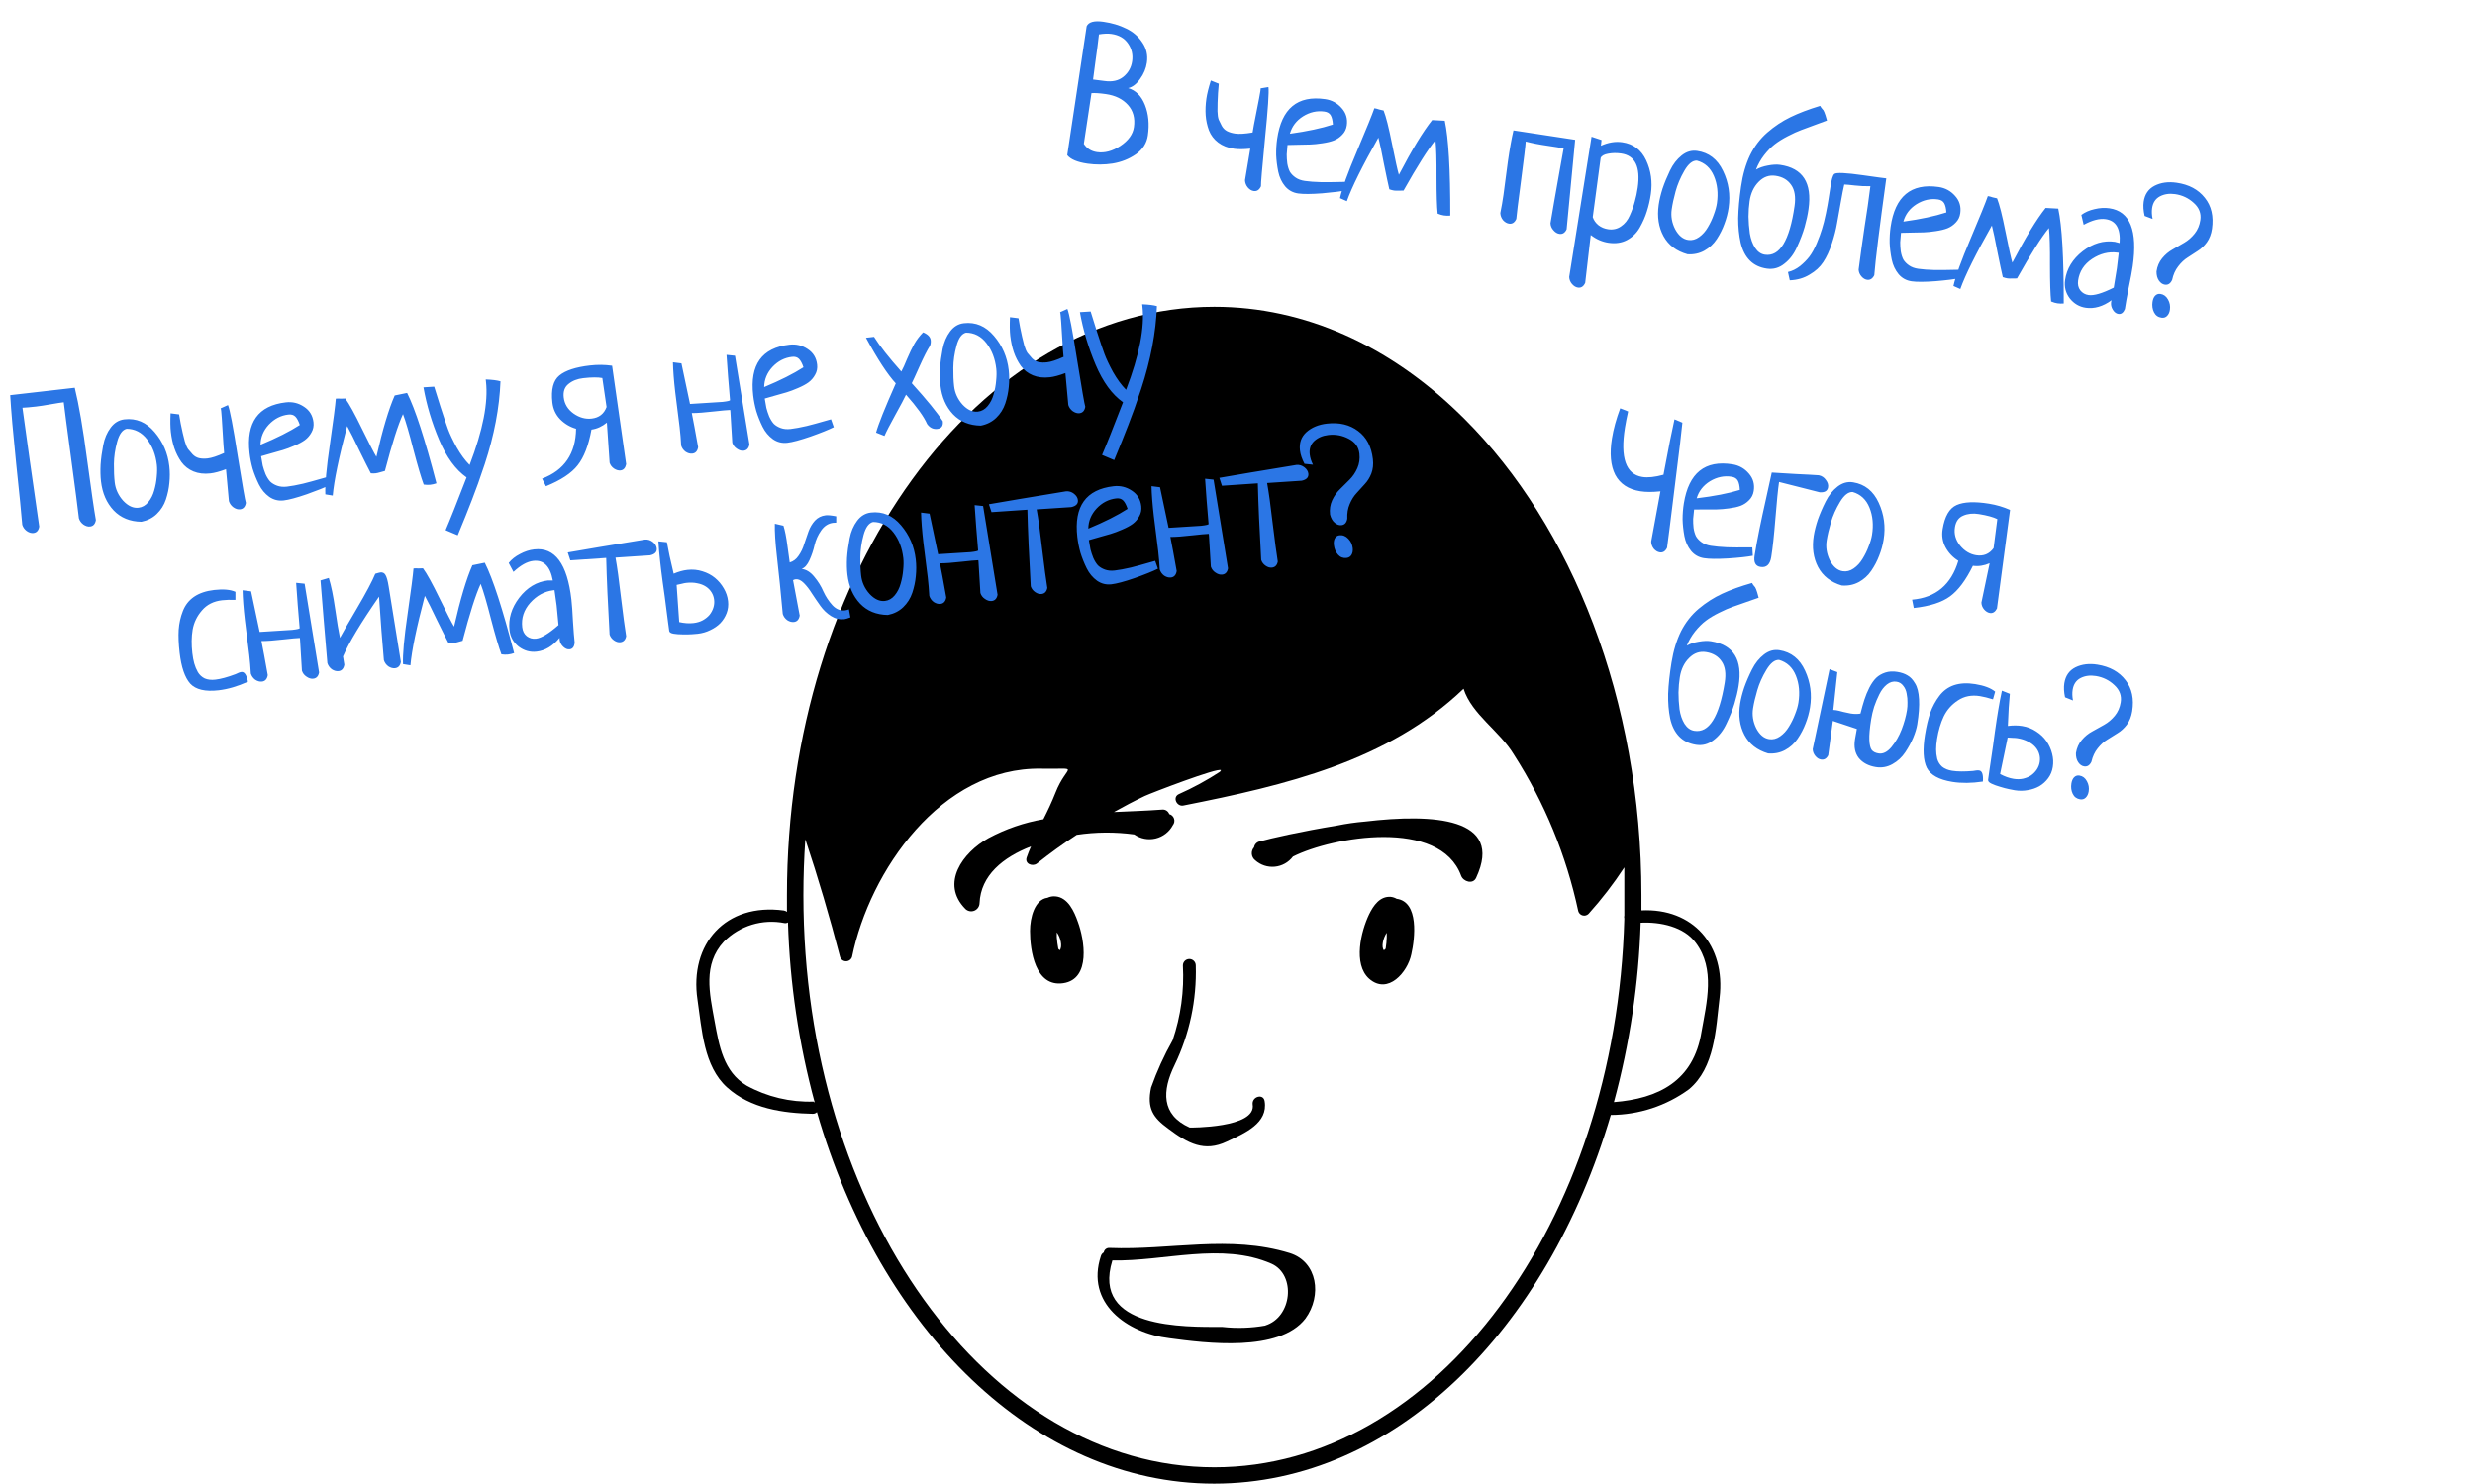 <?xml version="1.0" encoding="UTF-8"?> <svg xmlns="http://www.w3.org/2000/svg" width="1436" height="861" viewBox="0 0 1436 861" fill="none"> <path d="M952.367 528.188V519.375C952.367 405.881 911.898 305.162 849.774 243.109L846.342 239.749C806.249 200.927 757.342 178 704.555 178C567.835 178 456.582 331.147 456.582 519.453V529.084C456.071 528.651 455.452 528.37 454.79 528.266C420.967 523.714 399.837 547.678 404.691 580.083C407.228 597.255 408.202 618.61 421.863 630.933C435.525 643.25 454.415 645.865 471.514 646.239L471.519 646.234C472.441 646.27 473.332 645.922 473.983 645.265C510.494 771.38 599.947 860.825 704.476 860.825C809.006 860.825 897.636 772.195 934.596 646.905C950.919 646.838 966.81 641.608 979.992 631.973C994.924 619.432 995.523 597.176 997.69 578.957C1001.35 548.421 982.231 526.769 952.362 528.187L952.367 528.188ZM492.414 368.704V369.225V369.824V368.704ZM472.034 639.144C458.498 639.597 445.086 636.399 433.206 629.883C419.69 621.821 417.227 606.738 414.613 592.55C411.628 576.195 407.743 559.545 419.988 546.331H419.993C429.191 537.055 442.425 533.019 455.233 535.581C455.905 535.686 456.592 535.55 457.176 535.206C458.249 570.534 463.462 605.622 472.706 639.737L472.034 639.144ZM704.541 851.344C573.051 851.344 466.127 702.464 466.127 519.451C466.127 508.477 466.502 497.648 467.247 486.972C474.716 509.373 481.435 532.223 487.409 555.217V555.222C487.909 556.717 489.304 557.728 490.883 557.728C492.456 557.728 493.857 556.717 494.351 555.222C504.508 505.348 546.169 444.941 604.111 445.982C627.705 446.43 619.043 442.92 612.398 459.946C610.309 465.249 607.919 470.327 605.377 475.326H605.382C594.236 477.253 583.47 480.962 573.502 486.306C558.57 494.592 545.502 512.587 560.138 527.374H560.133C561.518 528.702 563.56 529.092 565.336 528.363C567.112 527.634 568.294 525.931 568.346 524.009C569.018 507.957 581.862 497.425 598.21 491.082C597.315 493.171 596.419 495.265 595.674 497.504C594.403 501.312 599.184 502.957 601.648 501.015C609.117 495.114 616.58 489.666 624.721 484.364C635.779 482.703 647.019 482.63 658.096 484.14C661.705 486.666 666.226 487.526 670.508 486.494C674.794 485.468 678.429 482.65 680.497 478.765C681.351 477.702 681.612 476.281 681.19 474.989C680.768 473.692 679.721 472.697 678.409 472.343C677.789 470.572 676.008 469.484 674.153 469.729C665.341 470.4 655.935 470.697 646.304 471.145C652.127 467.859 658.101 464.723 664.225 461.812C667.736 460.171 707.085 445.009 708.428 446.88H708.423C708.199 447.166 708.001 447.463 707.824 447.776C700.22 452.745 692.231 457.088 683.933 460.771C680.053 462.635 682.886 468.239 686.694 467.343C745.83 455.619 805.339 441.655 849.174 399.619C853.955 414.551 870.152 424.109 878.367 437.849H878.372C896.164 465.625 908.81 496.379 915.706 528.641C916.049 529.865 917.013 530.813 918.242 531.13C919.471 531.453 920.773 531.104 921.674 530.209C929.273 521.771 936.216 512.755 942.434 503.255V519.458V531.104C942.268 531.718 942.268 532.359 942.434 532.973C937.653 709.707 832.746 851.347 704.541 851.347L704.541 851.344ZM987.234 598.531C982.682 627.276 962.146 637.432 936.385 639.448H936.39C945.598 605.475 950.811 570.541 951.917 535.36C963.266 534.761 977.078 537.672 983.875 547.006C995.302 562.167 990.224 581.579 987.235 598.532L987.234 598.531Z" fill="black"></path> <path d="M810.34 521.468C809.309 520.874 808.169 520.494 806.981 520.348C800.632 519.827 796.825 525.426 794.361 530.504C789.658 540.285 784.955 559.4 794.361 567.838C805.335 577.468 816.763 563.957 818.851 553.65C820.944 544.54 823.408 523.26 810.34 521.468ZM803.991 550.364H803.997C803.705 550.744 803.351 551.072 802.95 551.333C801.309 549.541 802.429 544.312 804.59 541.176V543.864L804.596 543.869C804.533 545.968 804.335 548.067 803.997 550.14L803.991 550.364Z" fill="black"></path> <path d="M612.26 520.055C610.719 519.935 609.177 520.216 607.781 520.872C600.312 521.841 597.625 532.372 597.625 540.138C597.625 551.486 600.609 572.84 616.89 570.45C633.166 568.059 629.135 544.986 625.401 534.908C623.312 528.939 619.651 520.576 612.26 520.055ZM614.875 551.336C614.562 551.101 614.286 550.825 614.052 550.518C613.62 548.294 613.323 546.055 613.156 543.794V540.956C615.396 543.872 616.588 549.247 614.875 551.336Z" fill="black"></path> <path d="M677.887 654.895C689.309 663.483 698.794 668.556 711.789 662.363C722.242 657.436 735.909 651.686 733.742 638.842C732.997 634.29 726.273 636.228 726.799 640.785C729.112 654.597 690.211 654.222 690.289 654.222C673.565 646.753 674.31 632.717 681.476 618.009H681.471C690.179 599.993 694.408 580.145 693.794 560.145C693.794 558.082 692.122 556.41 690.059 556.41C687.997 556.41 686.325 558.082 686.325 560.145C687.137 574.879 685.111 589.634 680.351 603.603C675.408 612.359 671.236 621.525 667.882 631.005C665.346 643.026 668.929 648.4 677.887 654.895Z" fill="black"></path> <path d="M791.981 476.668C786.538 477.126 781.127 477.897 775.778 478.986C755.095 482.345 737.101 486.454 730.975 488.168C729.246 488.491 727.903 489.866 727.616 491.605C726.668 492.657 726.194 494.053 726.309 495.465C726.418 496.876 727.111 498.183 728.215 499.069C731.324 501.887 735.476 503.261 739.653 502.866C743.83 502.465 747.642 500.329 750.168 496.98C773.241 485.407 835.512 474.579 847.756 508.105C849.027 511.538 854.699 513.334 856.491 509.225C872.693 474.356 831.627 471.965 791.981 476.668Z" fill="black"></path> <path d="M748.301 727.028C713.358 716.278 678.863 725.46 643.77 724.044C642.14 723.903 640.676 725.038 640.411 726.653C639.624 727.09 639.036 727.814 638.765 728.669C629.728 755.997 653.697 773.471 678.562 776.455C699.62 779.294 742.256 784.742 757.412 765.033C767.12 751.742 764.505 732.107 748.302 727.028H748.301ZM734.337 769.064C726.035 770.554 717.561 770.83 709.175 769.887C687.301 769.887 633.014 771.231 645.41 731.283C675.274 731.955 708.879 720.533 737.774 733.226C752.034 739.648 749.795 764.288 734.04 769.064L734.337 769.064Z" fill="black"></path> <path d="M619.228 90.02L630.482 15.236C631.637 12.724 634.874 11.849 640.19 12.611C645.082 13.312 649.487 14.63 653.406 16.566C657.335 18.43 660.458 21.121 662.776 24.636C665.175 28.09 666.065 31.98 665.446 36.304C664.958 39.707 663.636 42.881 661.477 45.828C659.39 48.784 657.075 50.551 654.533 51.127C658.978 52.415 662.238 55.667 664.313 60.884C666.387 66.1 666.952 72.005 666.008 78.598C665.368 83.064 663.037 86.709 659.016 89.534C655.004 92.287 650.517 94.068 645.554 94.876C640.672 95.624 635.821 95.653 631 94.962C625.116 94.119 621.192 92.472 619.228 90.02ZM633.278 54.051C632.578 58.943 631.101 68.751 628.847 83.476C630.628 86.191 633.185 87.787 636.517 88.264C640.912 88.894 645.425 87.695 650.054 84.669C654.694 81.572 657.313 77.931 657.912 73.749C658.653 68.574 657.495 64.284 654.438 60.88C651.381 57.476 647.123 55.383 641.664 54.602C638.049 54.084 635.253 53.9 633.278 54.051ZM634.193 46.152L640.801 46.99C645.338 47.64 648.999 46.826 651.785 44.548C654.652 42.21 656.35 39.197 656.878 35.511C657.416 31.754 656.637 28.351 654.542 25.301C652.457 22.181 649.217 20.306 644.821 19.677C642.836 19.392 640.436 19.483 637.62 19.948C637.143 24.292 636.447 29.655 635.533 36.035C634.69 42.425 634.244 45.798 634.193 46.152ZM731.402 51.285L735.959 50.527C736.364 53.262 735.697 63.222 733.959 80.409C732.301 97.534 731.523 106.755 731.624 108.072C730.671 110.178 729.273 111.099 727.43 110.835C726.154 110.653 724.99 109.943 723.937 108.707C722.955 107.481 722.429 106.104 722.358 104.575C723.079 100.554 724.099 94.442 725.419 86.239C721.6 86.633 718.486 86.657 716.076 86.312C712.389 85.784 709.306 84.582 706.825 82.708C704.345 80.833 702.548 78.478 701.435 75.642C700.393 72.816 699.761 69.904 699.539 66.906C699.327 63.837 699.465 60.601 699.953 57.199C700.338 54.505 701.201 51.011 702.539 46.717L707.157 48.572C707.096 49.504 706.948 51.291 706.714 53.935C706.561 56.517 706.475 58.386 706.454 59.54C706.433 60.695 706.412 62.356 706.391 64.523C706.451 66.63 706.689 68.255 707.103 69.4C707.599 70.484 708.186 71.689 708.864 73.016C709.613 74.353 710.626 75.367 711.902 76.056C713.248 76.755 714.843 77.237 716.687 77.501C719.026 77.836 722.383 77.629 726.759 76.882C727.023 75.038 727.784 70.987 729.042 64.729C730.31 58.4 731.056 54.455 731.28 52.895C731.412 51.974 731.452 51.437 731.402 51.285ZM781.18 105.512L781.573 110.343C778.291 111.03 773.465 111.641 767.095 112.176C760.805 112.649 756.172 112.673 753.194 112.247C750.146 111.81 747.63 110.437 745.645 108.127C743.671 105.746 742.341 102.915 741.653 99.633C740.976 96.281 740.572 93.04 740.441 89.91C740.392 86.72 740.58 83.636 741.007 80.659C743.545 62.936 752.825 55.222 768.846 57.516C772.675 58.065 775.864 59.788 778.415 62.685C780.977 65.512 781.978 68.874 781.42 72.773C781.115 74.9 780.243 76.693 778.805 78.15C777.437 79.618 775.831 80.727 773.988 81.476C772.225 82.164 769.977 82.71 767.242 83.114C764.578 83.528 762.229 83.77 760.193 83.841C758.157 83.911 755.726 83.96 752.901 83.99C750.075 84.019 748.115 84.064 747.021 84.124C746.798 86.19 746.645 88.013 746.564 89.593C746.553 91.183 746.664 92.936 746.896 94.85C747.209 96.703 747.705 98.293 748.383 99.621C749.142 100.887 750.246 102.022 751.694 103.025C753.142 104.028 754.929 104.682 757.056 104.986C759.608 105.352 762.757 105.586 766.505 105.689C770.262 105.72 773.594 105.691 776.501 105.601C779.478 105.521 781.038 105.491 781.18 105.512ZM748.391 77.593C758.428 76.209 766.749 74.434 773.353 72.269C773.192 69.859 772.762 68.061 772.064 66.876C771.365 65.691 770.165 64.976 768.464 64.732C764.14 64.113 759.992 65.038 756.021 67.508C752.121 69.988 749.578 73.349 748.391 77.593ZM830.945 69.666L838.268 70.064C840.441 80.142 841.503 98.489 841.453 125.105C840.207 125.216 838.982 125.185 837.777 125.012C836.713 124.86 835.498 124.505 834.131 123.948C833.697 119.906 833.477 112.857 833.47 102.8C833.535 92.754 833.33 85.598 832.855 81.334C828.569 86.508 822.398 96.259 814.341 110.587C813.835 110.587 812.928 110.601 811.622 110.631C810.386 110.671 809.449 110.646 808.811 110.554C808.031 110.443 807.125 110.204 806.092 109.839C805.374 106.77 804.338 101.883 802.983 95.178C801.71 88.412 800.633 83.302 799.753 79.849C790.45 96.313 784.348 108.606 781.449 116.728L777.469 114.964C778.595 109.627 781.89 100.513 787.354 87.622C792.827 74.661 796.183 66.387 797.42 62.803C798.27 62.924 799.212 63.168 800.245 63.533C801.359 63.837 802.2 64.03 802.767 64.111C804.153 67.565 805.791 74.058 807.682 83.589C809.582 93.049 810.902 98.989 811.64 101.41C819.221 86.869 825.656 76.288 830.945 69.666ZM878.112 75.662L913.902 81.114L908.961 133.037C908.018 135.073 906.626 135.958 904.782 135.694C903.506 135.512 902.342 134.802 901.289 133.566C900.226 132.401 899.659 131.054 899.589 129.525C899.843 128.259 900.523 124.269 901.629 117.554C902.817 110.779 903.958 104.323 905.054 98.186C906.16 91.978 906.881 87.958 907.216 86.125C905.251 85.699 902.319 85.206 898.42 84.648C893.104 83.886 888.703 83.039 885.22 82.106C885.097 84.476 884.193 92.051 882.507 104.832C880.832 117.542 879.917 124.935 879.765 127.011C878.812 129.117 877.414 130.038 875.571 129.774C874.295 129.592 873.125 128.918 872.062 127.753C871.08 126.527 870.554 125.149 870.484 123.62C871.204 120.106 871.818 116.576 872.326 113.032C872.59 111.189 872.991 108.135 873.529 103.872C874.068 99.608 874.515 96.236 874.87 93.754C875.916 86.453 876.997 80.422 878.112 75.662ZM923.412 79.329L929.215 81.245C929.001 82.734 928.88 83.838 928.849 84.557C933.103 82.634 937.215 81.957 941.185 82.526C947.636 83.45 952.274 86.935 955.097 92.983C957.921 99.03 958.83 105.563 957.825 112.581C957.317 116.126 956.546 119.488 955.512 122.667C954.559 125.786 953.165 128.951 951.331 132.161C949.506 135.3 947.029 137.694 943.899 139.344C940.85 140.933 937.341 141.443 933.371 140.874C929.614 140.336 926.14 138.826 922.951 136.343C921.458 148.79 920.386 158.041 919.735 164.098C918.783 166.204 917.385 167.125 915.541 166.861C914.265 166.678 913.101 165.969 912.048 164.733C911.056 163.578 910.525 162.236 910.454 160.706L923.412 79.329ZM928.71 91.591L924.109 125.983C924.716 127.806 925.83 129.376 927.45 130.694C929.08 131.94 930.958 132.715 933.085 133.02C935.85 133.416 938.316 132.865 940.484 131.367C942.723 129.879 944.44 127.737 945.636 124.943C946.913 122.087 947.877 119.404 948.526 116.892C949.246 114.391 949.809 111.722 950.215 108.887C951.941 96.835 948.728 90.225 940.575 89.058C937.952 88.682 935.451 88.722 933.071 89.177C930.771 89.571 929.318 90.376 928.71 91.591ZM962.379 118.876C962.785 116.041 963.521 112.927 964.585 109.534C965.721 106.152 967.165 102.633 968.919 98.977C970.672 95.322 972.937 92.391 975.713 90.184C978.489 87.977 981.472 87.102 984.662 87.559C991.467 88.534 996.484 92.399 999.713 99.156C1002.95 105.841 1004.03 112.941 1002.96 120.456C1002.5 123.646 1001.69 126.785 1000.52 129.874C999.437 132.902 997.967 135.838 996.113 138.683C994.258 141.529 991.837 143.786 988.849 145.456C985.942 147.066 982.695 147.758 979.11 147.534C972.71 145.749 968.073 142.263 965.198 137.077C962.334 131.82 961.394 125.753 962.379 118.876ZM984.508 93.18C981.986 93.108 979.57 95.077 977.259 99.087C974.949 103.097 973.256 107.086 972.181 111.056C971.116 114.955 970.365 118.428 969.929 121.477C969.36 125.447 970.037 129.306 971.96 133.054C973.964 136.741 976.49 138.803 979.539 139.239C981.736 139.554 983.843 138.988 985.859 137.54C987.875 136.093 989.557 134.199 990.905 131.86C992.334 129.461 993.479 127.02 994.341 124.539C995.273 122.068 995.882 119.84 996.166 117.855C996.999 112.042 996.413 106.786 994.41 102.086C992.406 97.386 989.105 94.417 984.508 93.18ZM1018.84 98.422C1020.73 97.319 1023.02 96.525 1025.69 96.04C1028.45 95.494 1030.82 95.363 1032.8 95.647C1045.99 97.536 1051.49 106.101 1049.3 121.343C1048.84 124.604 1048.09 128.042 1047.07 131.657C1046.05 135.202 1044.6 139.044 1042.7 143.186C1040.88 147.338 1038.42 150.603 1035.33 152.982C1032.3 155.442 1028.91 156.403 1025.15 155.865C1021.11 155.286 1017.83 153.73 1015.29 151.197C1012.76 148.665 1010.98 145.225 1009.94 140.88C1008.97 136.545 1008.49 131.775 1008.51 126.569C1008.62 121.303 1009.16 115.231 1010.15 108.355C1011.14 101.407 1012.88 95.326 1015.36 90.111C1017.92 84.907 1021.26 80.502 1025.39 76.898C1029.53 73.294 1034.01 70.318 1038.83 67.97C1043.65 65.622 1049.39 63.442 1056.04 61.429C1056.39 62.057 1056.78 62.619 1057.21 63.116C1057.73 63.551 1058.14 64.189 1058.46 65.03C1058.84 65.881 1059.37 67.512 1060.03 69.923C1058.58 70.51 1056.25 71.37 1053.04 72.503C1049.84 73.636 1047.17 74.627 1045.02 75.477C1042.89 76.256 1040.29 77.44 1037.24 79.029C1034.27 80.558 1031.73 82.147 1029.61 83.797C1027.58 85.386 1025.54 87.482 1023.51 90.084C1021.55 92.625 1019.99 95.405 1018.84 98.422ZM1041.21 119.532C1041.96 114.286 1041.31 110.214 1039.27 107.317C1037.23 104.349 1034.2 102.575 1030.16 101.997C1026.4 101.459 1023.12 102.652 1020.31 105.578C1017.51 108.433 1015.79 112.165 1015.13 116.773C1014.73 119.538 1014.52 122.51 1014.5 125.69C1014.55 128.88 1014.81 132.137 1015.27 135.459C1015.82 138.72 1016.83 141.506 1018.31 143.815C1019.85 146.135 1021.76 147.457 1024.03 147.782C1032.61 149.011 1038.33 139.594 1041.21 119.532ZM1038.43 162.649L1037.38 157.833C1039.85 157.247 1042.19 156.098 1044.39 154.387C1046.51 152.666 1048.33 150.829 1049.84 148.875C1051.36 146.85 1052.78 144.268 1054.1 141.128C1055.42 137.989 1056.42 135.24 1057.12 132.88C1057.9 130.46 1058.66 127.457 1059.39 123.872C1060.12 120.288 1060.61 117.609 1060.87 115.837C1061.2 114.004 1061.59 111.563 1062.02 108.515C1062.64 104.19 1063.4 101.659 1064.31 100.92C1065.45 99.998 1071.02 100.254 1081.02 101.685C1088.89 102.812 1093.36 103.416 1094.43 103.498C1090.45 132.3 1088.13 151.031 1087.47 159.69C1086.45 161.715 1085.06 162.601 1083.29 162.347C1082.08 162.174 1080.98 161.51 1079.99 160.355C1079 159.2 1078.46 157.894 1078.38 156.435C1078.71 153.66 1079.26 149.544 1080.04 144.085C1080.43 141.391 1081.01 137.315 1081.8 131.856C1082.65 126.408 1083.27 122.301 1083.67 119.536C1084.4 114.432 1084.91 110.599 1085.21 108.037C1082.16 108.107 1079.18 107.969 1076.26 107.623C1073.34 107.278 1071.27 107.09 1070.05 107.059C1069.5 109.368 1068.82 112.816 1068.02 117.404C1067.22 121.992 1066.49 126.047 1065.85 129.572C1065.28 133.035 1064.28 136.944 1062.86 141.299C1061.45 145.582 1059.78 149.177 1057.85 152.083C1055.99 154.928 1053.37 157.338 1049.97 159.311C1046.64 161.366 1042.79 162.479 1038.43 162.649ZM1137.11 156.491L1137.51 161.322C1134.23 162.01 1129.4 162.621 1123.03 163.155C1116.74 163.629 1112.11 163.653 1109.13 163.226C1106.08 162.79 1103.56 161.416 1101.58 159.107C1099.61 156.726 1098.28 153.895 1097.59 150.613C1096.91 147.26 1096.51 144.019 1096.38 140.89C1096.33 137.699 1096.51 134.616 1096.94 131.638C1099.48 113.915 1108.76 106.201 1124.78 108.496C1128.61 109.044 1131.8 110.767 1134.35 113.665C1136.91 116.491 1137.91 119.854 1137.35 123.753C1137.05 125.88 1136.18 127.672 1134.74 129.13C1133.37 130.598 1131.77 131.707 1129.92 132.455C1128.16 133.143 1125.91 133.689 1123.18 134.094C1120.51 134.508 1118.16 134.75 1116.13 134.82C1114.09 134.89 1111.66 134.94 1108.84 134.969C1106.01 134.999 1104.05 135.044 1102.96 135.104C1102.73 137.17 1102.58 138.993 1102.5 140.573C1102.49 142.163 1102.6 143.915 1102.83 145.829C1103.14 147.683 1103.64 149.273 1104.32 150.6C1105.08 151.866 1106.18 153.001 1107.63 154.004C1109.08 155.007 1110.86 155.661 1112.99 155.966C1115.54 156.332 1118.69 156.566 1122.44 156.668C1126.2 156.7 1129.53 156.671 1132.44 156.581C1135.41 156.501 1136.97 156.471 1137.11 156.491ZM1104.33 128.572C1114.36 127.188 1122.68 125.414 1129.29 123.249C1129.13 120.838 1128.7 119.041 1128 117.855C1127.3 116.67 1126.1 115.956 1124.4 115.712C1120.07 115.093 1115.93 116.018 1111.96 118.488C1108.06 120.967 1105.51 124.329 1104.33 128.572ZM1186.88 120.646L1194.2 121.044C1196.38 131.121 1197.44 149.468 1197.39 176.084C1196.14 176.195 1194.92 176.164 1193.71 175.992C1192.65 175.84 1191.43 175.485 1190.07 174.927C1189.63 170.886 1189.41 163.837 1189.4 153.78C1189.47 143.733 1189.26 136.578 1188.79 132.314C1184.5 137.488 1178.33 147.238 1170.28 161.566C1169.77 161.566 1168.86 161.581 1167.56 161.611C1166.32 161.651 1165.38 161.625 1164.75 161.534C1163.97 161.422 1163.06 161.184 1162.03 160.819C1161.31 157.75 1160.27 152.863 1158.92 146.158C1157.64 139.392 1156.57 134.282 1155.69 130.828C1146.38 147.293 1140.28 159.586 1137.38 167.707L1133.4 165.943C1134.53 160.606 1137.82 151.493 1143.29 138.602C1148.76 125.64 1152.12 117.367 1153.35 113.782C1154.2 113.904 1155.15 114.147 1156.18 114.512C1157.29 114.817 1158.13 115.009 1158.7 115.091C1160.09 118.545 1161.73 125.037 1163.62 134.568C1165.52 144.028 1166.84 149.969 1167.57 152.39C1175.16 137.849 1181.59 127.268 1186.88 120.646ZM1208.95 130.426L1207.6 124.699C1209.71 123.119 1212.25 122.001 1215.24 121.344C1218.24 120.616 1221.12 120.45 1223.89 120.846C1235.87 122.562 1240.37 133.77 1237.41 154.47C1237 157.306 1236.23 161.463 1235.08 166.942C1234.01 172.431 1233.27 176.557 1232.87 179.322C1231.99 181.439 1230.74 182.38 1229.11 182.146C1227.83 181.964 1226.75 181.158 1225.87 179.73C1224.99 178.301 1224.66 176.807 1224.88 175.248C1224.96 174.752 1225.04 174.402 1225.14 174.2C1220.14 177.824 1215.16 179.28 1210.19 178.57C1206.44 178.031 1203.33 176.212 1200.88 173.112C1198.51 169.952 1197.61 166.422 1198.17 162.523C1199.11 155.93 1202.52 150.34 1208.38 145.755C1214.32 141.179 1220.55 139.358 1227.07 140.292C1227.35 140.333 1227.63 140.409 1227.9 140.521C1228.19 140.561 1228.5 140.642 1228.85 140.764C1229.26 140.896 1229.58 140.977 1229.79 141.007C1230.41 132.632 1227.71 128.013 1221.68 127.15C1218.14 126.642 1213.89 127.734 1208.95 130.426ZM1226.41 166.893C1227.26 161.951 1227.87 158.204 1228.23 155.652C1228.54 153.525 1228.89 150.537 1229.3 146.689L1228.45 146.567C1223.41 145.917 1218.53 147.136 1213.82 150.223C1209.18 153.32 1206.48 157.492 1205.73 162.738C1205.41 165.007 1205.82 166.911 1206.98 168.451C1208.2 170.001 1209.81 170.918 1211.79 171.202C1214.91 171.649 1219.78 170.212 1226.41 166.893ZM1248.96 127.042L1244.33 125.294C1243.61 122.225 1243.43 119.485 1243.77 117.075C1244.39 112.75 1246.5 109.652 1250.1 107.78C1253.76 105.917 1258.01 105.331 1262.83 106.022C1269.99 107.047 1275.47 109.966 1279.26 114.778C1283.07 119.52 1284.45 125.506 1283.42 132.736C1282.98 135.785 1281.99 138.392 1280.45 140.559C1278.92 142.655 1277.16 144.32 1275.18 145.555C1273.26 146.8 1271.31 148.076 1269.31 149.381C1267.33 150.616 1265.49 152.342 1263.8 154.56C1262.12 156.706 1260.94 159.324 1260.29 162.413C1259.33 164.519 1257.93 165.44 1256.09 165.176C1254.74 164.983 1253.59 164.203 1252.63 162.835C1251.67 161.468 1251.2 159.7 1251.22 157.533C1251.64 154.555 1252.73 151.999 1254.49 149.862C1256.24 147.726 1258.26 146.025 1260.53 144.76C1262.82 143.424 1265.07 142.118 1267.28 140.843C1269.57 139.507 1271.6 137.735 1273.36 135.528C1275.12 133.321 1276.22 130.693 1276.66 127.645C1277.21 123.817 1275.94 120.525 1272.86 117.769C1269.8 114.942 1266.17 113.229 1261.99 112.63C1258.66 112.153 1255.7 112.597 1253.12 113.964C1250.6 115.34 1249.12 117.623 1248.66 120.814C1248.39 122.728 1248.49 124.804 1248.96 127.042ZM1253.48 170.553C1255.39 170.827 1256.86 171.906 1257.9 173.79C1258.94 175.604 1259.31 177.574 1259 179.7C1258.78 181.26 1258.21 182.48 1257.28 183.361C1256.44 184.181 1255.39 184.5 1254.11 184.317C1252.12 184.033 1250.68 182.994 1249.78 181.201C1248.88 179.408 1248.59 177.413 1248.9 175.215C1249.13 173.656 1249.62 172.461 1250.39 171.631C1251.24 170.74 1252.27 170.38 1253.48 170.553Z" fill="#2B76E5"></path> <path d="M971.541 243.293L976.125 245.23C975.825 248.881 974.391 260.909 971.82 281.314C969.332 301.659 967.804 313.817 967.235 317.787C966.245 319.876 964.831 320.772 962.993 320.475C961.72 320.27 960.563 319.575 959.521 318.391C958.561 317.148 958.059 315.761 958.016 314.231C958.281 313.041 960.069 303.318 963.38 285.065C958.803 285.559 954.888 285.543 951.636 285.018C944.778 283.91 939.958 280.738 937.177 275.501C934.478 270.204 933.836 263.173 935.252 254.406C936.131 248.963 937.727 243.127 940.039 236.899L944.639 238.73C943.891 242.018 943.282 245.112 942.814 248.011C939.971 265.615 943.321 275.187 952.866 276.729C956.047 277.243 960.142 276.816 965.151 275.449C967.879 260.8 970.009 250.082 971.541 243.293ZM1016.7 317.615L1017 322.452C1013.71 323.081 1008.87 323.606 1002.49 324.026C996.196 324.387 991.563 324.328 988.594 323.849C985.554 323.358 983.062 321.94 981.12 319.595C979.188 317.179 977.908 314.325 977.28 311.031C976.662 307.667 976.316 304.419 976.242 301.288C976.249 298.097 976.493 295.017 976.972 292.048C979.827 274.373 989.243 266.826 1005.22 269.407C1009.04 270.023 1012.2 271.803 1014.7 274.746C1017.21 277.618 1018.15 280.998 1017.52 284.886C1017.18 287.007 1016.27 288.784 1014.81 290.216C1013.42 291.659 1011.79 292.738 1009.93 293.454C1008.16 294.111 1005.9 294.616 1003.16 294.972C1000.49 295.338 998.135 295.538 996.099 295.572C994.062 295.606 991.631 295.612 988.805 295.591C985.979 295.57 984.019 295.58 982.924 295.621C982.664 297.682 982.479 299.502 982.369 301.08C982.33 302.67 982.409 304.424 982.607 306.342C982.887 308.201 983.355 309.8 984.009 311.139C984.745 312.418 985.828 313.572 987.258 314.601C988.688 315.63 990.463 316.316 992.584 316.659C995.129 317.07 998.274 317.36 1002.02 317.53C1005.78 317.628 1009.11 317.659 1012.02 317.621C1014.99 317.594 1016.55 317.592 1016.7 317.615ZM984.41 289.114C994.471 287.91 1002.82 286.284 1009.46 284.238C1009.35 281.825 1008.95 280.02 1008.27 278.822C1007.59 277.625 1006.41 276.889 1004.71 276.615C1000.4 275.918 996.234 276.769 992.219 279.168C988.275 281.577 985.673 284.893 984.41 289.114ZM1027.99 274.172C1031.07 274.38 1035.74 274.663 1041.99 275.02C1048.26 275.306 1052.68 275.549 1055.26 275.748C1057.02 276.104 1058.39 277.016 1059.39 278.482C1060.47 279.89 1060.89 281.3 1060.66 282.714C1060.32 284.835 1058.71 285.809 1055.84 285.635C1053.26 285 1049.36 284.007 1044.13 282.656C1038.91 281.305 1034.94 280.3 1032.22 279.643C1031.59 283.967 1030.88 291.035 1030.1 300.846C1029.31 310.657 1028.51 318.108 1027.68 323.198C1026.98 327.582 1024.89 329.493 1021.43 328.934C1018.53 328.466 1017.4 326.252 1018.04 322.293C1018.79 317.627 1019.7 312.66 1020.77 307.392C1021.85 302.053 1023.16 295.989 1024.69 289.2C1026.23 282.34 1027.33 277.33 1027.99 274.172ZM1052.36 310.752C1052.82 307.925 1053.61 304.824 1054.73 301.451C1055.93 298.09 1057.43 294.597 1059.25 290.974C1061.07 287.35 1063.39 284.46 1066.2 282.303C1069.02 280.146 1072.02 279.324 1075.2 279.838C1081.98 280.935 1086.93 284.889 1090.04 291.702C1093.16 298.445 1094.11 305.563 1092.9 313.057C1092.39 316.238 1091.52 319.362 1090.3 322.43C1089.16 325.438 1087.64 328.348 1085.73 331.159C1083.83 333.971 1081.37 336.185 1078.35 337.801C1075.41 339.358 1072.16 339.993 1068.57 339.705C1062.21 337.806 1057.63 334.238 1054.85 329.001C1052.08 323.693 1051.25 317.61 1052.36 310.752ZM1074.94 285.456C1072.42 285.339 1069.97 287.264 1067.59 291.232C1065.21 295.2 1063.44 299.159 1062.3 303.109C1061.16 306.988 1060.35 310.447 1059.86 313.487C1059.22 317.447 1059.83 321.317 1061.68 325.099C1063.62 328.821 1066.11 330.928 1069.15 331.419C1071.34 331.773 1073.46 331.244 1075.5 329.833C1077.54 328.422 1079.26 326.559 1080.65 324.244C1082.12 321.87 1083.31 319.451 1084.21 316.986C1085.19 314.532 1085.84 312.315 1086.16 310.336C1087.09 304.538 1086.6 299.272 1084.68 294.537C1082.76 289.802 1079.52 286.775 1074.94 285.456ZM1166.25 295.851L1158.64 353.055C1157.6 355.062 1156.22 355.928 1154.53 355.654C1153.32 355.46 1152.2 354.771 1151.16 353.587C1150.19 352.415 1149.68 351.099 1149.62 349.639L1154.4 326.798C1151.12 328.227 1147.89 328.72 1144.69 328.277C1140.58 336.68 1136.14 342.601 1131.38 346.039C1126.69 349.489 1119.69 351.732 1110.38 352.767L1109.42 347.933C1123.17 346.746 1132.11 339.231 1136.24 325.388C1133.07 323.426 1130.59 320.813 1128.8 317.549C1127.07 314.296 1126.51 310.796 1127.12 307.049C1128.33 299.555 1131.04 294.879 1135.26 293.022C1139.48 291.164 1145.72 290.903 1154 292.239C1158.31 292.935 1162.39 294.139 1166.25 295.851ZM1156.69 318.027L1158.86 301.186C1156.51 300.008 1152.93 299.031 1148.13 298.255C1144.73 297.707 1141.71 298.016 1139.05 299.184C1136.41 300.28 1134.81 302.525 1134.27 305.918C1133.65 309.736 1134.64 313.269 1137.23 316.517C1139.84 319.695 1142.95 321.575 1146.55 322.157C1150.79 322.842 1154.17 321.466 1156.69 318.027ZM978.691 374.571C980.605 373.502 982.902 372.748 985.585 372.311C988.349 371.815 990.721 371.726 992.7 372.046C1005.85 374.17 1011.2 382.832 1008.74 398.032C1008.22 401.284 1007.41 404.708 1006.32 408.305C1005.24 411.83 1003.72 415.647 1001.75 419.754C999.854 423.872 997.339 427.093 994.207 429.417C991.134 431.822 987.724 432.722 983.977 432.117C979.948 431.466 976.69 429.852 974.205 427.274C971.719 424.696 969.995 421.226 969.031 416.863C968.138 412.511 967.749 407.733 967.864 402.529C968.061 397.265 968.714 391.204 969.821 384.346C970.94 377.418 972.788 371.369 975.364 366.199C978.011 361.041 981.433 356.697 985.63 353.167C989.827 349.638 994.357 346.742 999.22 344.481C1004.08 342.219 1009.86 340.142 1016.55 338.248C1016.88 338.882 1017.26 339.451 1017.69 339.955C1018.2 340.4 1018.6 341.046 1018.9 341.892C1019.27 342.75 1019.76 344.389 1020.39 346.812C1018.92 347.372 1016.58 348.191 1013.35 349.266C1010.13 350.342 1007.44 351.286 1005.28 352.097C1003.13 352.838 1000.52 353.975 997.439 355.51C994.444 356.985 991.873 358.528 989.727 360.14C987.662 361.693 985.589 363.752 983.506 366.317C981.505 368.823 979.9 371.574 978.691 374.571ZM1000.68 396.077C1001.52 390.845 1000.95 386.763 998.958 383.829C996.977 380.825 993.971 378.998 989.942 378.347C986.195 377.742 982.892 378.877 980.034 381.752C977.187 384.557 975.392 388.257 974.65 392.852C974.205 395.609 973.943 398.577 973.865 401.757C973.857 404.947 974.056 408.208 974.461 411.537C974.949 414.808 975.91 417.611 977.347 419.947C978.854 422.294 980.738 423.65 983.001 424.016C991.555 425.397 997.448 416.084 1000.68 396.077ZM1009.64 408.187C1010.09 405.359 1010.88 402.259 1012.01 398.886C1013.2 395.524 1014.71 392.032 1016.53 388.408C1018.35 384.785 1020.67 381.894 1023.48 379.737C1026.29 377.581 1029.29 376.759 1032.47 377.273C1039.26 378.369 1044.21 382.324 1047.32 389.137C1050.43 395.879 1051.39 402.997 1050.18 410.491C1049.66 413.673 1048.8 416.797 1047.58 419.864C1046.44 422.872 1044.92 425.782 1043.01 428.594C1041.11 431.405 1038.64 433.619 1035.63 435.236C1032.69 436.793 1029.43 437.427 1025.85 437.139C1019.48 435.24 1014.91 431.672 1012.13 426.435C1009.36 421.127 1008.53 415.045 1009.64 408.187ZM1032.22 382.89C1029.7 382.773 1027.25 384.699 1024.87 388.667C1022.48 392.634 1020.72 396.593 1019.58 400.543C1018.44 404.422 1017.63 407.882 1017.14 410.922C1016.5 414.881 1017.11 418.752 1018.96 422.533C1020.9 426.256 1023.39 428.363 1026.43 428.854C1028.62 429.208 1030.74 428.679 1032.78 427.268C1034.82 425.856 1036.54 423.993 1037.92 421.679C1039.4 419.305 1040.58 416.885 1041.49 414.42C1042.47 411.966 1043.12 409.75 1043.44 407.77C1044.37 401.973 1043.88 396.707 1041.96 391.972C1040.04 387.236 1036.79 384.209 1032.22 382.89ZM1063.42 418.289L1060.75 438.205C1059.78 440.153 1058.38 440.978 1056.54 440.681C1055.34 440.487 1054.25 439.804 1053.28 438.631C1052.31 437.459 1051.8 436.143 1051.74 434.683L1061.52 388.276L1066.03 389.984C1064.54 404.178 1063.76 411.488 1063.69 411.912C1064.05 411.898 1064.63 411.954 1065.4 412.08C1066.32 412.228 1067.72 412.563 1069.59 413.083C1071.48 413.533 1072.88 413.832 1073.8 413.98C1075.85 414.311 1077.74 414.326 1079.45 414.023C1080.26 410.816 1081.02 408.11 1081.74 405.905C1082.47 403.629 1083.43 401.317 1084.6 398.968C1085.86 396.56 1087.18 394.669 1088.57 393.297C1090.02 391.935 1091.78 390.914 1093.85 390.233C1095.92 389.551 1098.23 389.416 1100.77 389.827C1103.17 390.215 1105.17 390.9 1106.75 391.881C1108.42 392.803 1109.87 394.344 1111.12 396.504C1112.45 398.604 1113.22 401.668 1113.44 405.693C1113.67 409.648 1113.32 414.524 1112.39 420.321C1112.02 422.583 1111.24 425.142 1110.06 427.997C1108.88 430.782 1107.34 433.615 1105.42 436.497C1103.5 439.38 1101.03 441.664 1098 443.352C1094.97 445.039 1091.76 445.608 1088.37 445.06C1084.13 444.375 1080.85 442.649 1078.54 439.882C1076.31 437.056 1075.56 433.415 1076.28 428.961C1076.7 426.346 1077.06 424.336 1077.36 422.934L1063.42 418.289ZM1106.43 412.068C1106.66 410.654 1106.75 409.147 1106.72 407.546C1106.76 405.956 1106.6 404.262 1106.24 402.462C1105.95 400.674 1105.29 399.153 1104.26 397.898C1103.31 396.584 1102.02 395.796 1100.39 395.533C1098.41 395.213 1096.55 395.747 1094.8 397.133C1093.06 398.519 1091.59 400.422 1090.4 402.842C1089.22 405.191 1088.22 407.603 1087.38 410.08C1086.63 412.497 1086.06 414.872 1085.69 417.206C1084.84 422.437 1084.48 426.477 1084.6 429.326C1084.72 432.174 1085.2 434.138 1086.04 435.217C1086.89 436.225 1088.2 436.872 1089.97 437.158C1092.52 437.569 1095 436.338 1097.42 433.465C1099.86 430.521 1101.82 427.138 1103.31 423.316C1104.8 419.423 1105.85 415.674 1106.43 412.068ZM1157.6 401.291L1156.33 405.765C1153.43 404.861 1150.92 404.238 1148.8 403.896C1143.92 403.108 1139.65 403.942 1135.99 406.397C1132.34 408.782 1129.59 411.892 1127.74 415.728C1125.97 419.504 1124.69 423.832 1123.9 428.71C1123.54 430.972 1123.35 433.01 1123.35 434.823C1123.35 436.636 1123.56 438.448 1123.99 440.259C1124.5 442.081 1125.45 443.613 1126.84 444.854C1128.32 446.036 1130.23 446.815 1132.56 447.192C1135.67 447.694 1139.73 447.733 1144.73 447.307C1146.3 446.982 1147.52 446.887 1148.36 447.024C1150.06 447.298 1150.77 449.443 1150.48 453.46C1143.94 454.434 1138.02 454.494 1132.72 453.637C1125.01 452.392 1120.08 449.674 1117.93 445.482C1115.86 441.23 1115.51 434.862 1116.88 426.379C1117.68 421.43 1118.69 417.168 1119.92 413.595C1121.23 409.962 1123 406.692 1125.21 403.785C1127.43 400.806 1130.27 398.726 1133.72 397.543C1137.25 396.372 1141.34 396.163 1146.01 396.916C1151.24 397.761 1155.11 399.219 1157.6 401.291ZM1161.53 400.729L1166.13 402.56C1165.91 404.845 1165.69 407.53 1165.48 410.616C1165.35 413.713 1165.17 417.24 1164.97 421.197C1167.94 420.806 1170.69 420.815 1173.24 421.226C1176.28 421.717 1179.01 422.775 1181.43 424.399C1183.86 425.953 1185.84 427.833 1187.37 430.038C1188.9 432.244 1190 434.67 1190.66 437.316C1191.33 439.891 1191.46 442.451 1191.05 444.996C1190.65 447.47 1189.76 449.647 1188.36 451.526C1186.97 453.405 1185.27 454.944 1183.27 456.143C1181.27 457.272 1179.04 458.037 1176.58 458.437C1174.11 458.909 1171.57 458.933 1168.96 458.511C1168.46 458.431 1167.37 458.219 1165.68 457.874C1164 457.529 1162.23 457.061 1160.36 456.47C1158.56 455.961 1156.95 455.375 1155.53 454.711C1154.12 454.047 1153.44 453.32 1153.49 452.531C1153.68 451.329 1153.91 449.697 1154.17 447.636C1154.51 445.515 1154.86 443.176 1155.2 440.62C1155.61 438.074 1156 435.418 1156.37 432.649C1156.76 429.81 1157.13 427.076 1157.48 424.449C1157.9 421.833 1158.26 419.424 1158.54 417.221C1158.89 415.029 1159.17 413.297 1159.38 412.024C1160.02 408.065 1160.74 404.3 1161.53 400.729ZM1164.86 427.926L1160.47 449.088C1163.13 450.534 1165.74 451.463 1168.29 451.874C1170.27 452.194 1172.12 452.167 1173.85 451.793C1175.66 451.36 1177.22 450.705 1178.52 449.827C1179.83 448.879 1180.92 447.749 1181.79 446.438C1182.65 445.126 1183.21 443.693 1183.46 442.138C1183.71 440.582 1183.63 439.082 1183.21 437.636C1182.8 436.119 1182.05 434.728 1180.94 433.462C1179.84 432.196 1178.42 431.131 1176.67 430.269C1174.94 429.336 1172.9 428.681 1170.57 428.304C1169.79 428.178 1168.93 428.112 1167.99 428.105C1167.06 428.027 1166.02 427.968 1164.86 427.926ZM1202.75 406.407L1198.15 404.576C1197.49 401.495 1197.35 398.752 1197.74 396.349C1198.44 392.036 1200.6 388.976 1204.23 387.168C1207.93 385.372 1212.18 384.862 1216.99 385.638C1224.13 386.791 1229.56 389.808 1233.27 394.687C1236.99 399.495 1238.26 405.505 1237.1 412.716C1236.61 415.756 1235.57 418.346 1234 420.485C1232.43 422.553 1230.64 424.187 1228.63 425.386C1226.7 426.597 1224.72 427.837 1222.7 429.107C1220.69 430.306 1218.82 431.999 1217.09 434.186C1215.37 436.302 1214.16 438.898 1213.44 441.975C1212.45 444.063 1211.04 444.959 1209.2 444.663C1207.86 444.446 1206.71 443.645 1205.78 442.26C1204.84 440.876 1204.4 439.1 1204.46 436.933C1204.94 433.964 1206.08 431.427 1207.87 429.322C1209.66 427.218 1211.7 425.553 1214.01 424.329C1216.32 423.034 1218.59 421.769 1220.82 420.533C1223.13 419.238 1225.19 417.503 1226.99 415.328C1228.8 413.152 1229.94 410.545 1230.43 407.505C1231.05 403.687 1229.84 400.373 1226.82 397.562C1223.8 394.681 1220.21 392.904 1216.03 392.23C1212.71 391.694 1209.75 392.085 1207.14 393.405C1204.6 394.736 1203.08 396.993 1202.56 400.174C1202.26 402.083 1202.32 404.161 1202.75 406.407ZM1206.49 449.992C1208.4 450.3 1209.85 451.406 1210.85 453.308C1211.86 455.139 1212.19 457.116 1211.85 459.237C1211.6 460.792 1211 462.002 1210.07 462.866C1209.21 463.671 1208.15 463.971 1206.87 463.765C1204.9 463.445 1203.47 462.381 1202.6 460.572C1201.73 458.763 1201.48 456.763 1201.83 454.572C1202.08 453.016 1202.6 451.83 1203.38 451.014C1204.25 450.139 1205.29 449.798 1206.49 449.992Z" fill="#2B76E5"></path> <path d="M5.917 229.267L43.377 224.977C45.807 234.862 48.186 248.718 50.516 266.544C52.909 284.29 54.613 296.025 55.629 301.747C55.241 304.026 54.123 305.272 52.273 305.483C50.992 305.63 49.686 305.239 48.354 304.31C47.093 303.373 46.235 302.174 45.779 300.713C45.119 294.95 43.601 283.266 41.225 265.662C38.84 247.986 37.428 237.227 36.987 233.385C35.422 233.564 32.873 233.965 29.34 234.585C25.878 235.198 23.08 235.627 20.945 235.871C17.53 236.262 14.89 236.493 13.024 236.562C13.048 236.776 14.491 247.17 17.352 267.747C20.284 288.315 22.086 300.903 22.758 305.512C22.37 307.791 21.251 309.036 19.401 309.248C18.121 309.395 16.815 309.004 15.483 308.075C14.222 307.138 13.364 305.939 12.908 304.477C12.421 298.334 11.238 286.432 9.36 268.77C7.552 251.101 6.405 237.933 5.917 229.267ZM58.596 279.242C58.27 276.396 58.192 273.197 58.362 269.646C58.603 266.086 59.109 262.316 59.878 258.335C60.648 254.355 62.095 250.945 64.221 248.107C66.347 245.268 69.01 243.666 72.212 243.299C79.043 242.517 84.876 244.984 89.711 250.702C94.539 256.348 97.384 262.942 98.248 270.484C98.615 273.686 98.626 276.928 98.281 280.211C97.999 283.415 97.322 286.628 96.249 289.851C95.176 293.073 93.406 295.871 90.939 298.244C88.535 300.538 85.57 302.03 82.045 302.722C75.402 302.618 70.032 300.422 65.937 296.134C61.834 291.774 59.387 286.143 58.596 279.242ZM73.488 248.775C71.031 249.345 69.192 251.862 67.974 256.327C66.755 260.791 66.129 265.08 66.095 269.193C66.053 273.234 66.208 276.784 66.558 279.844C67.014 283.828 68.648 287.389 71.458 290.528C74.331 293.586 77.297 294.941 80.357 294.59C82.563 294.338 84.457 293.256 86.04 291.344C87.623 289.433 88.77 287.175 89.481 284.571C90.255 281.887 90.745 279.236 90.949 276.618C91.225 273.991 91.249 271.682 91.021 269.69C90.353 263.856 88.454 258.919 85.324 254.88C82.195 250.842 78.249 248.807 73.488 248.775ZM128.059 236.903L132.276 235.015C133.36 237.558 135.24 247.362 137.915 264.427C140.653 281.414 142.238 290.531 142.669 291.779C142.281 294.058 141.163 295.303 139.313 295.515C138.032 295.662 136.726 295.271 135.394 294.342C134.133 293.405 133.275 292.206 132.819 290.745C132.497 286.673 131.935 280.502 131.132 272.232C127.538 273.581 124.532 274.394 122.112 274.671C118.413 275.095 115.125 274.714 112.251 273.53C109.376 272.345 107.041 270.522 105.245 268.061C103.52 265.591 102.171 262.935 101.197 260.091C100.214 257.176 99.527 254.011 99.136 250.596C98.826 247.892 98.775 244.294 98.981 239.801L103.918 240.425C104.095 241.342 104.406 243.108 104.849 245.724C105.356 248.261 105.746 250.091 106.019 251.213C106.291 252.335 106.692 253.947 107.221 256.049C107.813 258.072 108.455 259.584 109.146 260.586C109.901 261.509 110.774 262.526 111.766 263.638C112.83 264.741 114.066 265.465 115.475 265.808C116.955 266.143 118.62 266.205 120.47 265.993C122.818 265.724 126.013 264.673 130.056 262.841C129.844 260.991 129.554 256.879 129.184 250.506C128.807 244.062 128.528 240.057 128.349 238.492C128.243 237.567 128.146 237.037 128.059 236.903ZM189.957 276.74L191.562 281.314C188.562 282.811 184.048 284.625 178.021 286.757C172.057 288.81 167.581 290.007 164.593 290.349C161.534 290.7 158.751 290.009 156.246 288.278C153.733 286.475 151.728 284.074 150.231 281.074C148.726 278.002 147.514 274.969 146.594 271.975C145.738 268.902 145.138 265.871 144.796 262.883C142.759 245.095 149.781 235.281 165.86 233.439C169.702 232.999 173.225 233.857 176.427 236.013C179.621 238.098 181.442 241.098 181.89 245.011C182.135 247.145 181.746 249.1 180.724 250.875C179.773 252.642 178.501 254.121 176.907 255.313C175.377 256.425 173.34 257.523 170.797 258.607C168.325 259.683 166.114 260.513 164.162 261.097C162.211 261.681 159.872 262.345 157.146 263.09C154.42 263.835 152.536 264.375 151.493 264.711C151.8 266.766 152.115 268.568 152.437 270.117C152.829 271.658 153.381 273.325 154.09 275.117C154.863 276.831 155.746 278.244 156.738 279.355C157.794 280.388 159.149 281.206 160.804 281.809C162.459 282.412 164.353 282.592 166.488 282.348C169.049 282.054 172.155 281.482 175.806 280.632C179.449 279.71 182.665 278.837 185.454 278.013C188.314 277.181 189.815 276.757 189.957 276.74ZM151.162 258.045C160.521 254.162 168.12 250.336 173.959 246.568C173.192 244.277 172.321 242.647 171.345 241.677C170.369 240.708 169.027 240.321 167.32 240.516C162.979 241.013 159.202 242.96 155.986 246.355C152.842 249.743 151.234 253.639 151.162 258.045ZM229.011 229.451L236.195 227.979C240.852 237.177 246.53 254.656 253.228 280.415C252.051 280.838 250.858 281.119 249.649 281.257C248.581 281.38 247.316 281.344 245.852 281.151C244.408 277.352 242.408 270.589 239.852 260.862C237.368 251.128 235.356 244.258 233.816 240.253C230.982 246.345 227.483 257.341 223.322 273.244C222.832 273.372 221.959 273.616 220.703 273.976C219.517 274.328 218.605 274.541 217.964 274.614C217.182 274.704 216.245 274.703 215.153 274.612C213.68 271.825 211.439 267.36 208.429 261.218C205.482 254.995 203.145 250.325 201.418 247.207C196.592 265.492 193.806 278.931 193.06 287.522L188.764 286.824C188.5 281.376 189.377 271.725 191.395 257.87C193.404 243.944 194.552 235.091 194.84 231.31C195.694 231.212 196.667 231.209 197.758 231.3C198.913 231.312 199.775 231.285 200.344 231.22C202.561 234.21 205.791 240.075 210.036 248.815C214.273 257.485 217.055 262.897 218.383 265.051C222.03 249.064 225.573 237.197 229.011 229.451ZM265.579 310.573L258.534 307.595C260.873 302.209 264.931 292.013 270.709 277.007C264.359 272.545 259.06 265.294 254.811 255.257C250.562 245.22 247.522 235.044 245.692 224.729L251.919 224.34C252.47 226.007 253.665 229.835 255.504 235.823C257.406 241.733 258.88 246.105 259.926 248.941C260.971 251.776 262.636 255.298 264.92 259.505C267.267 263.634 269.786 267.057 272.476 269.777C280.19 249.647 283.35 233.499 281.957 221.333L281.823 220.159C285.588 220.304 288.44 220.662 290.379 221.233C290.097 228.834 289.19 236.651 287.659 244.683C286.128 252.716 284 260.888 281.276 269.202C278.544 277.444 276.06 284.396 273.825 290.058C271.662 295.712 268.913 302.55 265.579 310.573ZM355.144 212.194L363.308 269.322C362.841 271.538 361.754 272.744 360.047 272.939C358.837 273.078 357.57 272.718 356.247 271.86C354.994 270.995 354.144 269.867 353.697 268.476L352.112 245.195C349.343 247.458 346.362 248.809 343.169 249.247C341.484 258.45 338.814 265.351 335.16 269.95C331.577 274.542 325.446 278.596 316.766 282.113L314.533 277.719C327.455 272.851 334.026 263.196 334.246 248.755C330.668 247.723 327.574 245.879 324.963 243.222C322.423 240.558 320.937 237.34 320.506 233.569C319.642 226.027 320.988 220.791 324.545 217.861C328.102 214.931 334.043 212.989 342.367 212.036C346.707 211.539 350.966 211.591 355.144 212.194ZM351.939 236.132L349.474 219.331C346.894 218.834 343.185 218.862 338.347 219.416C334.932 219.807 332.104 220.924 329.864 222.766C327.617 224.537 326.688 227.13 327.079 230.546C327.519 234.388 329.428 237.521 332.805 239.945C336.174 242.299 339.673 243.268 343.302 242.852C347.571 242.363 350.45 240.123 351.939 236.132ZM421.52 205.89L426.444 206.407L434.827 257.887C434.431 260.095 433.308 261.305 431.458 261.517C430.178 261.664 428.871 261.273 427.54 260.344C426.216 259.486 425.326 258.327 424.871 256.865C424.846 256.652 424.478 250.603 423.766 238.719L423.668 237.865C421.659 237.951 418.698 238.218 414.785 238.666C408.88 239.342 404.413 239.674 401.384 239.66C402.212 243.746 403.436 250.346 405.057 259.459C404.669 261.738 403.55 262.983 401.7 263.195C400.419 263.342 399.117 262.986 397.794 262.129C396.533 261.192 395.675 259.993 395.219 258.531C395.025 254.949 394.725 251.379 394.317 247.822C394.056 245.545 393.63 242.134 393.037 237.589C392.444 233.043 392.022 229.668 391.769 227.462C390.987 220.632 390.544 214.88 390.442 210.206L395.379 210.83C398.57 226.107 400.225 233.954 400.346 234.373C412.585 233.62 418.883 233.223 419.239 233.182C422.156 232.848 423.594 232.503 423.554 232.148C423.391 230.725 423.016 226.19 422.428 218.545C421.841 210.899 421.538 206.681 421.52 205.89ZM482.164 243.276L483.769 247.849C480.769 249.346 476.255 251.161 470.228 253.293C464.264 255.345 459.788 256.543 456.8 256.885C453.74 257.235 450.958 256.545 448.453 254.813C445.94 253.011 443.935 250.609 442.438 247.609C440.933 244.538 439.721 241.505 438.801 238.511C437.945 235.437 437.345 232.406 437.003 229.418C434.966 211.631 441.987 201.816 458.067 199.975C461.909 199.535 465.431 200.393 468.634 202.549C471.828 204.634 473.649 207.633 474.097 211.546C474.342 213.681 473.953 215.635 472.931 217.41C471.98 219.177 470.707 220.656 469.114 221.848C467.583 222.96 465.547 224.059 463.004 225.143C460.532 226.219 458.32 227.049 456.369 227.633C454.418 228.216 452.079 228.881 449.353 229.625C446.627 230.37 444.743 230.91 443.7 231.246C444.007 233.301 444.322 235.103 444.643 236.652C445.036 238.193 445.587 239.86 446.297 241.653C447.07 243.366 447.953 244.779 448.945 245.891C450 246.923 451.356 247.741 453.01 248.344C454.665 248.948 456.56 249.127 458.695 248.883C461.256 248.59 464.362 248.018 468.013 247.167C471.656 246.245 474.872 245.372 477.66 244.548C480.521 243.716 482.022 243.292 482.164 243.276ZM443.369 224.58C452.727 220.697 460.327 216.871 466.166 213.103C465.399 210.812 464.528 209.182 463.552 208.213C462.576 207.243 461.234 206.856 459.526 207.052C455.186 207.549 451.409 209.495 448.193 212.891C445.049 216.278 443.441 220.175 443.369 224.58ZM513.171 252.916L508.301 250.987C509.621 246.15 513.432 236.631 519.735 222.43C514.965 217.282 509.197 208.463 502.433 195.975L507.129 195.437C510.397 200.685 515.671 207.398 522.95 215.574C523.847 213.958 524.969 211.487 526.318 208.161C527.738 204.826 529.136 201.927 530.512 199.463C531.959 196.99 533.652 194.778 535.591 192.826C538.315 193.956 539.787 195.481 540.007 197.402C540.13 198.47 539.999 199.53 539.615 200.583C537.963 203.151 535.932 207.132 533.522 212.526C531.112 217.919 529.613 221.191 529.023 222.339C537.771 232.006 543.767 239.356 547.011 244.391C547.32 247.095 546.265 248.585 543.846 248.862C541.427 249.139 539.443 248.177 537.893 245.976C536.124 241.854 532.052 236.193 525.677 228.994C524.695 231.125 522.621 235.038 519.453 240.735C516.348 246.353 514.254 250.413 513.171 252.916ZM545.618 223.466C545.292 220.62 545.214 217.422 545.384 213.87C545.625 210.311 546.13 206.54 546.899 202.56C547.669 198.579 549.117 195.17 551.242 192.331C553.368 189.493 556.032 187.89 559.234 187.524C566.064 186.741 571.897 189.209 576.732 194.926C581.56 200.573 584.405 207.167 585.269 214.709C585.636 217.91 585.647 221.153 585.302 224.436C585.02 227.64 584.343 230.853 583.27 234.075C582.198 237.298 580.428 240.095 577.96 242.468C575.556 244.762 572.591 246.255 569.066 246.947C562.423 246.843 557.053 244.647 552.958 240.358C548.855 235.998 546.408 230.368 545.618 223.466ZM560.509 193C558.052 193.57 556.214 196.087 554.995 200.551C553.776 205.016 553.15 209.304 553.117 213.417C553.075 217.458 553.229 221.009 553.58 224.068C554.036 228.053 555.669 231.614 558.479 234.752C561.352 237.811 564.319 239.165 567.378 238.815C569.584 238.562 571.478 237.48 573.061 235.569C574.645 233.658 575.792 231.4 576.503 228.796C577.276 226.112 577.766 223.461 577.97 220.842C578.246 218.216 578.27 215.907 578.042 213.914C577.374 208.08 575.475 203.144 572.345 199.105C569.216 195.066 565.271 193.031 560.509 193ZM615.08 181.128L619.297 179.239C620.381 181.782 622.261 191.586 624.936 208.652C627.674 225.638 629.259 234.755 629.69 236.003C629.303 238.282 628.184 239.528 626.334 239.74C625.053 239.886 623.747 239.495 622.415 238.567C621.155 237.63 620.296 236.431 619.841 234.969C619.519 230.897 618.956 224.726 618.153 216.457C614.559 217.805 611.553 218.618 609.134 218.895C605.434 219.319 602.147 218.939 599.272 217.754C596.397 216.57 594.062 214.747 592.266 212.285C590.542 209.816 589.192 207.159 588.218 204.315C587.235 201.4 586.548 198.235 586.157 194.82C585.848 192.116 585.796 188.518 586.002 184.025L590.939 184.649C591.116 185.566 591.427 187.333 591.871 189.949C592.377 192.486 592.767 194.315 593.04 195.437C593.313 196.56 593.713 198.172 594.242 200.273C594.835 202.296 595.476 203.808 596.168 204.81C596.922 205.733 597.795 206.75 598.788 207.862C599.851 208.966 601.087 209.689 602.496 210.032C603.976 210.368 605.641 210.429 607.491 210.217C609.839 209.948 613.035 208.898 617.078 207.065C616.866 205.215 616.575 201.104 616.206 194.731C615.828 188.287 615.55 184.282 615.37 182.716C615.264 181.792 615.168 181.262 615.08 181.128ZM646.456 266.953L639.412 263.976C641.75 258.59 645.808 248.394 651.587 233.388C645.237 228.925 639.937 221.675 635.688 211.637C631.439 201.6 628.4 191.424 626.57 181.11L632.796 180.721C633.348 182.388 634.543 186.215 636.382 192.204C638.284 198.113 639.758 202.485 640.804 205.321C641.849 208.157 643.514 211.678 645.798 215.886C648.145 220.014 650.663 223.438 653.353 226.157C661.068 206.028 664.228 189.88 662.835 177.713L662.7 176.539C666.465 176.685 669.317 177.043 671.257 177.614C670.974 185.215 670.067 193.031 668.536 201.064C667.005 209.096 664.878 217.269 662.154 225.582C659.421 233.824 656.938 240.776 654.703 246.438C652.539 252.092 649.79 258.931 646.456 266.953ZM136.607 343.382L136.599 348.032C133.562 347.948 130.976 348.027 128.842 348.272C123.932 348.834 120.048 350.793 117.189 354.148C114.321 357.431 112.515 361.17 111.769 365.364C111.087 369.479 111.027 373.991 111.59 378.901C111.85 381.177 112.225 383.189 112.713 384.935C113.202 386.681 113.899 388.367 114.806 389.993C115.785 391.611 117.113 392.829 118.793 393.645C120.535 394.383 122.58 394.617 124.928 394.348C128.059 393.99 131.974 392.929 136.673 391.165C138.102 390.425 139.244 390.006 140.098 389.908C141.805 389.713 143.065 391.587 143.877 395.53C137.844 398.239 132.159 399.9 126.823 400.511C119.068 401.399 113.587 400.116 110.38 396.663C107.237 393.131 105.176 387.096 104.198 378.558C103.628 373.577 103.451 369.2 103.667 365.427C103.947 361.575 104.757 357.95 106.098 354.553C107.431 351.084 109.6 348.313 112.607 346.239C115.684 344.156 119.571 342.846 124.266 342.308C129.531 341.705 133.645 342.063 136.607 343.382ZM171.829 338.159L176.753 338.676L185.136 390.156C184.74 392.364 183.617 393.574 181.767 393.786C180.487 393.932 179.18 393.541 177.849 392.613C176.525 391.755 175.635 390.596 175.18 389.134C175.155 388.921 174.787 382.872 174.074 370.988L173.977 370.134C171.968 370.22 169.007 370.487 165.094 370.935C159.189 371.611 154.721 371.943 151.692 371.929C152.521 376.015 153.745 382.615 155.365 391.728C154.978 394.007 153.859 395.252 152.009 395.464C150.728 395.611 149.426 395.255 148.103 394.398C146.842 393.461 145.984 392.261 145.528 390.8C145.334 387.218 145.033 383.648 144.626 380.091C144.365 377.814 143.939 374.403 143.346 369.857C142.753 365.312 142.331 361.937 142.078 359.731C141.296 352.901 140.853 347.149 140.751 342.475L145.688 343.099C148.879 358.375 150.534 366.223 150.654 366.642C162.894 365.889 169.192 365.492 169.548 365.451C172.465 365.117 173.903 364.772 173.863 364.416C173.7 362.993 173.324 358.459 172.737 350.813C172.15 343.168 171.847 338.95 171.829 338.159ZM199.026 380.889C199.164 382.098 199.419 383.691 199.789 385.667C199.402 387.946 198.283 389.191 196.433 389.403C195.152 389.55 193.85 389.194 192.526 388.337C191.266 387.4 190.408 386.201 189.952 384.739C189.505 378.952 188.789 370.492 187.802 359.36C186.887 348.22 186.276 340.685 185.97 336.756L190.782 335.34C192.157 339.795 193.383 345.782 194.461 353.299C195.538 360.817 196.466 366.405 197.246 370.064C198.369 367.917 201.617 362.283 206.987 353.162C212.358 344.041 215.946 337.287 217.75 332.9C219.283 332.436 220.262 332.18 220.689 332.131C222.041 331.976 223.035 332.475 223.672 333.627C224.38 334.772 224.996 337.008 225.521 340.335L232.585 384.074C232.189 386.281 231.066 387.491 229.216 387.703C227.935 387.85 226.633 387.494 225.31 386.637C224.049 385.7 223.191 384.501 222.735 383.039C222.537 380.683 222.059 374.935 221.301 365.795C220.606 356.576 220.145 350.034 219.918 346.167C209.34 361.435 202.376 373.008 199.026 380.889ZM274.088 327.962L281.272 326.49C285.929 335.688 291.607 353.166 298.305 378.926C297.129 379.349 295.935 379.63 294.726 379.768C293.659 379.89 292.393 379.855 290.929 379.662C289.485 375.863 287.485 369.1 284.93 359.373C282.445 349.638 280.433 342.769 278.893 338.764C276.059 344.855 272.561 355.852 268.399 371.755C267.909 371.883 267.036 372.127 265.78 372.487C264.595 372.839 263.682 373.052 263.041 373.125C262.259 373.215 261.322 373.214 260.23 373.123C258.758 370.336 256.516 365.871 253.506 359.728C250.559 353.506 248.222 348.836 246.495 345.718C241.67 364.003 238.884 377.441 238.137 386.033L233.841 385.335C233.577 379.887 234.454 370.236 236.472 356.381C238.481 342.455 239.629 333.602 239.917 329.821C240.771 329.723 241.744 329.719 242.835 329.811C243.99 329.823 244.852 329.796 245.421 329.731C247.638 332.721 250.869 338.586 255.113 347.326C259.35 355.996 262.132 361.408 263.46 363.562C267.107 347.575 270.65 335.708 274.088 327.962ZM297.916 331.828L295.158 326.63C296.796 324.568 298.977 322.841 301.701 321.447C304.416 319.983 307.161 319.092 309.936 318.774C321.96 317.397 329.162 327.096 331.542 347.872C331.868 350.718 332.17 354.936 332.45 360.527C332.801 366.109 333.136 370.287 333.453 373.062C333.137 375.333 332.16 376.562 330.524 376.75C329.243 376.896 327.996 376.39 326.782 375.232C325.568 374.074 324.871 372.712 324.692 371.146C324.635 370.648 324.63 370.288 324.677 370.067C320.754 374.841 316.303 377.513 311.322 378.084C307.551 378.516 304.088 377.543 300.933 375.165C297.84 372.708 296.07 369.523 295.621 365.609C294.864 358.993 296.741 352.723 301.252 346.8C305.835 340.869 311.399 337.528 317.945 336.779C318.23 336.746 318.518 336.749 318.811 336.788C319.096 336.755 319.42 336.754 319.784 336.784C320.219 336.807 320.543 336.806 320.756 336.781C319.234 328.522 315.449 324.738 309.401 325.431C305.844 325.838 302.015 327.971 297.916 331.828ZM324.047 362.678C323.619 357.682 323.258 353.903 322.965 351.341C322.72 349.207 322.307 346.227 321.724 342.401L320.871 342.499C315.827 343.148 311.418 345.563 307.644 349.744C303.941 353.916 302.391 358.635 302.994 363.9C303.255 366.177 304.139 367.914 305.645 369.111C307.223 370.3 309.008 370.78 311 370.552C314.131 370.193 318.48 367.569 324.047 362.678ZM330.914 325.13L329.415 320.544C338.884 318.883 353.807 316.381 374.184 313.038C375.9 312.914 377.432 313.387 378.78 314.458C380.128 315.529 380.879 316.741 381.034 318.092C381.278 320.227 379.994 321.599 377.181 322.21L357.113 323.535C358.08 328.83 359.15 336.601 360.324 346.846C361.56 357.013 362.554 364.432 363.305 369.103C362.901 371.24 361.774 372.414 359.924 372.626C358.714 372.764 357.483 372.401 356.231 371.535C354.979 370.669 354.129 369.541 353.681 368.151C352.673 350.534 352.022 335.723 351.728 323.719L330.914 325.13ZM382.011 314.088L386.936 314.605C387.339 316.866 387.858 319.509 388.493 322.536C389.199 325.555 389.99 328.996 390.865 332.861C393.613 331.681 396.268 330.944 398.829 330.651C401.889 330.301 404.804 330.58 407.575 331.488C410.338 332.325 412.754 333.598 414.824 335.307C416.894 337.016 418.605 339.055 419.958 341.423C421.302 343.719 422.121 346.149 422.414 348.71C422.699 351.2 422.426 353.538 421.596 355.724C420.765 357.909 419.545 359.851 417.938 361.549C416.322 363.175 414.385 364.515 412.127 365.566C409.876 366.689 407.435 367.401 404.803 367.702C404.304 367.759 403.198 367.85 401.482 367.975C399.766 368.099 397.931 368.129 395.978 368.064C394.103 368.063 392.395 367.934 390.852 367.678C389.309 367.422 388.457 366.907 388.296 366.133C388.158 364.923 387.935 363.291 387.627 361.236C387.383 359.101 387.078 356.757 386.714 354.204C386.42 351.643 386.079 348.979 385.69 346.212C385.293 343.374 384.908 340.643 384.536 338.019C384.234 335.386 383.922 332.971 383.598 330.774C383.345 328.568 383.146 326.825 382.999 325.544C382.543 321.56 382.213 317.741 382.011 314.088ZM392.583 339.368L394.079 360.929C397.039 361.599 399.8 361.788 402.362 361.494C404.354 361.266 406.131 360.738 407.695 359.911C409.321 359.004 410.642 357.951 411.658 356.754C412.666 355.485 413.409 354.102 413.886 352.606C414.363 351.11 414.512 349.579 414.333 348.014C414.154 346.448 413.667 345.026 412.872 343.748C412.068 342.398 410.965 341.263 409.562 340.343C408.159 339.422 406.5 338.783 404.585 338.426C402.662 337.997 400.526 337.917 398.179 338.186C397.396 338.276 396.55 338.445 395.642 338.693C394.725 338.87 393.705 339.095 392.583 339.368ZM492.552 353.544L493.41 358.203C491.751 358.826 490.566 359.178 489.855 359.259C487.151 359.569 484.595 358.961 482.185 357.435C479.776 355.908 477.713 353.946 475.997 351.548C474.28 349.149 472.635 346.743 471.061 344.328C469.558 341.905 467.994 339.886 466.367 338.27C464.74 336.654 463.18 335.932 461.686 336.103C461.116 336.168 460.595 336.336 460.121 336.607C460.895 340.843 462.183 347.687 463.987 357.14C463.599 359.419 462.48 360.664 460.63 360.876C459.35 361.023 458.047 360.667 456.724 359.81C455.463 358.873 454.605 357.674 454.149 356.212C453.065 344.227 451.92 332.969 450.714 322.439C449.826 314.683 449.441 308.492 449.56 303.865L454.558 305.023C455.445 307.732 456.221 311.68 456.887 316.866C457.545 321.981 457.979 325.139 458.189 326.34C460.282 325.74 462.006 324.425 463.359 322.396C464.784 320.359 465.86 318.109 466.587 315.647C467.386 313.177 468.224 310.738 469.101 308.331C469.979 305.924 471.217 303.836 472.817 302.067C474.487 300.29 476.568 299.258 479.058 298.973C480.339 298.827 482.38 299.025 485.181 299.569L485.17 303.247C484.735 303.225 484.162 303.254 483.45 303.336C480.604 303.662 478.253 305.156 476.395 307.82C474.601 310.404 473.337 313.216 472.604 316.255C471.934 319.215 470.967 322.101 469.703 324.913C468.439 327.725 466.907 329.45 465.106 330.089C467.811 330.428 470.256 331.95 472.44 334.655C474.695 337.352 476.465 340.213 477.748 343.238C479.095 346.183 480.839 348.831 482.983 351.18C485.118 353.459 487.537 354.443 490.241 354.133C490.952 354.052 491.723 353.855 492.552 353.544ZM491.672 333.318C491.346 330.472 491.268 327.273 491.438 323.722C491.679 320.162 492.184 316.392 492.953 312.411C493.723 308.431 495.171 305.021 497.296 302.183C499.422 299.344 502.086 297.742 505.288 297.375C512.118 296.593 517.951 299.06 522.786 304.778C527.614 310.424 530.459 317.018 531.323 324.56C531.69 327.762 531.701 331.004 531.356 334.287C531.074 337.491 530.397 340.704 529.324 343.927C528.252 347.149 526.482 349.947 524.014 352.32C521.61 354.613 518.645 356.106 515.12 356.798C508.477 356.694 503.108 354.498 499.012 350.209C494.909 345.85 492.462 340.219 491.672 333.318ZM506.564 302.851C504.106 303.421 502.268 305.938 501.049 310.403C499.83 314.867 499.204 319.156 499.171 323.268C499.129 327.31 499.283 330.86 499.634 333.92C500.09 337.904 501.723 341.465 504.533 344.603C507.407 347.662 510.373 349.016 513.432 348.666C515.638 348.414 517.532 347.332 519.115 345.42C520.699 343.509 521.846 341.251 522.557 338.647C523.331 335.963 523.82 333.312 524.025 330.694C524.3 328.067 524.324 325.758 524.096 323.766C523.428 317.931 521.529 312.995 518.399 308.956C515.27 304.918 511.325 302.883 506.564 302.851ZM565.483 293.076L570.408 293.593L578.791 345.074C578.395 347.281 577.272 348.491 575.422 348.703C574.141 348.85 572.835 348.459 571.503 347.53C570.18 346.672 569.29 345.513 568.834 344.051C568.81 343.838 568.441 337.789 567.729 325.905L567.631 325.051C565.623 325.137 562.662 325.404 558.749 325.852C552.843 326.528 548.376 326.86 545.347 326.846C546.175 330.932 547.4 337.532 549.02 346.645C548.632 348.924 547.514 350.169 545.664 350.381C544.383 350.528 543.081 350.172 541.757 349.315C540.497 348.378 539.638 347.179 539.183 345.717C538.989 342.135 538.688 338.565 538.281 335.008C538.02 332.731 537.593 329.32 537.001 324.775C536.408 320.229 535.985 316.854 535.733 314.648C534.95 307.818 534.508 302.066 534.405 297.392L539.342 298.016C542.533 313.293 544.189 321.14 544.309 321.559C556.549 320.806 562.847 320.409 563.203 320.368C566.12 320.034 567.558 319.689 567.517 319.334C567.354 317.911 566.979 313.376 566.392 305.731C565.804 298.085 565.502 293.867 565.483 293.076ZM575.278 297.144L573.78 292.558C583.249 290.897 598.171 288.395 618.548 285.053C620.264 284.928 621.796 285.402 623.144 286.473C624.492 287.544 625.244 288.755 625.398 290.107C625.643 292.241 624.358 293.614 621.545 294.224L601.478 295.549C602.444 300.845 603.515 308.615 604.688 318.861C605.924 329.027 606.918 336.446 607.669 341.117C607.265 343.254 606.138 344.428 604.288 344.64C603.079 344.779 601.848 344.415 600.595 343.549C599.343 342.684 598.493 341.556 598.045 340.165C597.037 322.548 596.386 307.738 596.093 295.734L575.278 297.144ZM670.235 325.41L671.84 329.984C668.839 331.481 664.326 333.295 658.299 335.427C652.335 337.48 647.859 338.677 644.87 339.02C641.811 339.37 639.029 338.679 636.524 336.948C634.011 335.145 632.006 332.744 630.509 329.744C629.004 326.672 627.791 323.64 626.872 320.645C626.015 317.572 625.416 314.541 625.074 311.553C623.036 293.765 630.058 283.951 646.138 282.109C649.98 281.669 653.502 282.527 656.704 284.683C659.898 286.768 661.72 289.768 662.168 293.681C662.412 295.815 662.023 297.77 661.001 299.545C660.05 301.312 658.778 302.791 657.184 303.983C655.654 305.095 653.617 306.193 651.074 307.277C648.603 308.353 646.391 309.183 644.44 309.767C642.488 310.351 640.149 311.015 637.423 311.76C634.698 312.505 632.813 313.045 631.77 313.381C632.078 315.436 632.392 317.238 632.714 318.787C633.107 320.328 633.658 321.995 634.368 323.787C635.141 325.501 636.023 326.914 637.016 328.025C638.071 329.058 639.426 329.876 641.081 330.479C642.736 331.083 644.631 331.262 646.765 331.018C649.326 330.724 652.433 330.152 656.084 329.302C659.726 328.38 662.942 327.507 665.731 326.683C668.591 325.851 670.092 325.427 670.235 325.41ZM631.439 306.715C640.798 302.832 648.397 299.006 654.237 295.238C653.47 292.947 652.598 291.317 651.622 290.347C650.646 289.378 649.304 288.991 647.597 289.186C643.257 289.684 639.479 291.63 636.264 295.026C633.12 298.413 631.512 302.31 631.439 306.715ZM699.192 277.763L704.116 278.281L712.499 329.761C712.103 331.969 710.98 333.178 709.13 333.39C707.85 333.537 706.543 333.146 705.212 332.217C703.888 331.36 702.998 330.2 702.543 328.738C702.518 328.525 702.15 322.476 701.438 310.592L701.34 309.738C699.331 309.824 696.37 310.091 692.457 310.539C686.552 311.216 682.085 311.547 679.056 311.533C679.884 315.619 681.108 322.219 682.729 331.332C682.341 333.611 681.222 334.856 679.372 335.068C678.091 335.215 676.789 334.859 675.466 334.002C674.205 333.065 673.347 331.866 672.891 330.404C672.697 326.822 672.397 323.253 671.989 319.695C671.728 317.418 671.302 314.007 670.709 309.462C670.116 304.916 669.694 301.541 669.441 299.335C668.659 292.505 668.216 286.753 668.114 282.079L673.051 282.703C676.242 297.98 677.897 305.827 678.018 306.246C690.257 305.493 696.555 305.096 696.911 305.056C699.828 304.721 701.266 304.377 701.226 304.021C701.063 302.598 700.688 298.063 700.1 290.418C699.513 282.772 699.21 278.554 699.192 277.763ZM708.986 281.832L707.488 277.246C716.957 275.585 731.88 273.083 752.257 269.74C753.973 269.615 755.505 270.089 756.853 271.16C758.201 272.231 758.952 273.442 759.107 274.794C759.351 276.929 758.067 278.301 755.254 278.912L735.186 280.237C736.153 285.532 737.223 293.303 738.396 303.548C739.633 313.714 740.627 321.133 741.378 325.805C740.974 327.941 739.847 329.116 737.997 329.327C736.787 329.466 735.556 329.102 734.304 328.237C733.051 327.371 732.201 326.243 731.754 324.852C730.745 307.236 730.095 292.425 729.801 280.421L708.986 281.832ZM761.788 269.621L756.864 269.104C755.391 266.317 754.516 263.714 754.239 261.295C753.742 256.955 754.996 253.424 758 250.701C761.075 247.97 765.032 246.328 769.87 245.774C777.056 244.951 783.095 246.385 787.987 250.078C792.871 253.7 795.728 259.139 796.559 266.396C796.91 269.456 796.615 272.229 795.674 274.715C794.725 277.13 793.447 279.187 791.839 280.885C790.303 282.574 788.735 284.304 787.135 286.073C785.528 287.771 784.187 289.906 783.112 292.48C782.029 294.983 781.56 297.812 781.705 300.967C781.317 303.246 780.198 304.491 778.349 304.703C776.997 304.858 775.682 304.396 774.405 303.317C773.129 302.238 772.226 300.647 771.697 298.545C771.354 295.557 771.76 292.807 772.914 290.296C774.068 287.785 775.587 285.629 777.472 283.828C779.347 281.955 781.192 280.122 783.005 278.328C784.881 276.456 786.392 274.228 787.538 271.646C788.684 269.064 789.081 266.243 788.731 263.184C788.291 259.342 786.233 256.478 782.557 254.592C778.873 252.636 774.932 251.898 770.734 252.378C767.39 252.761 764.642 253.941 762.49 255.917C760.408 257.886 759.551 260.471 759.918 263.673C760.138 265.594 760.761 267.577 761.788 269.621ZM777.182 310.567C779.103 310.347 780.802 311.018 782.278 312.579C783.746 314.069 784.602 315.881 784.847 318.015C785.026 319.58 784.781 320.906 784.113 321.992C783.507 322.998 782.564 323.575 781.283 323.721C779.291 323.95 777.632 323.311 776.306 321.804C774.981 320.298 774.191 318.443 773.939 316.237C773.76 314.672 773.937 313.39 774.472 312.392C775.069 311.314 775.973 310.706 777.182 310.567Z" fill="#2B76E5"></path> </svg> 